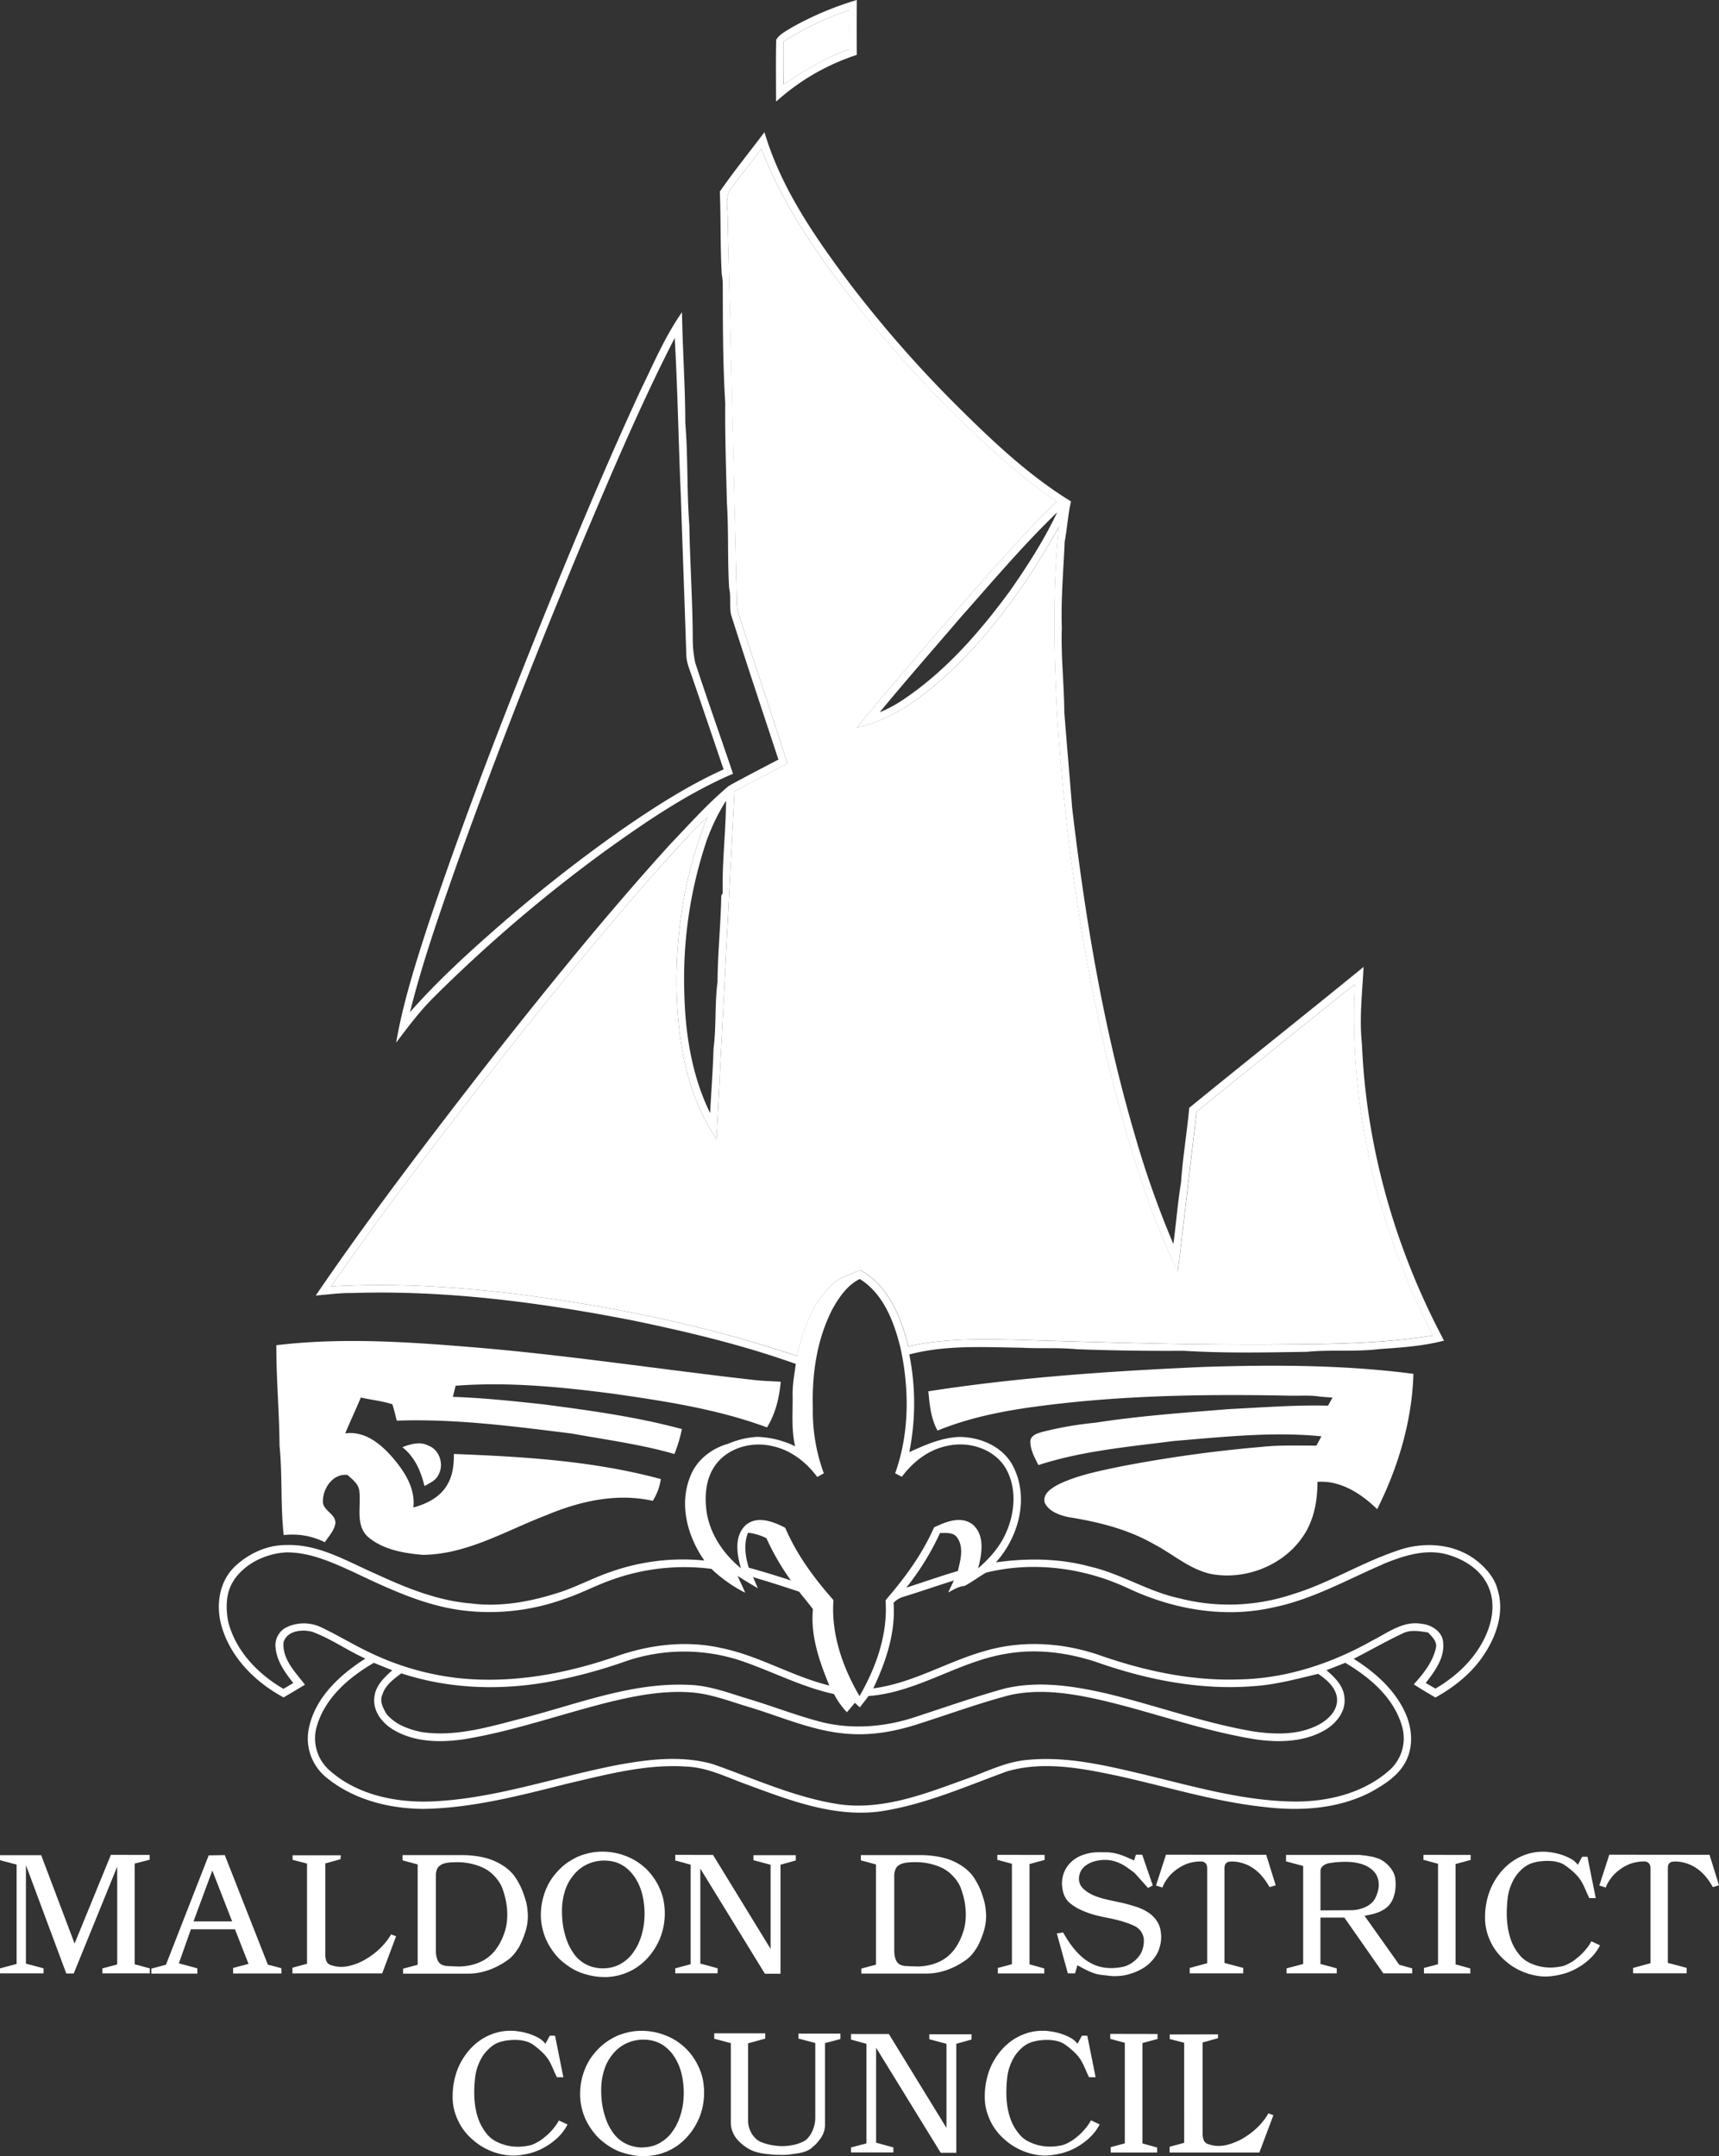 <svg xmlns="http://www.w3.org/2000/svg" viewBox="0 0 689.31 864.43"><rect x="0" y="0" width="689.31" height="864.43" fill="#333333" stroke="none"/><defs><style>.cls-1{fill:#fff;}</style></defs><g id="Layer_2" data-name="Layer 2"><g id="Layer_1-2" data-name="Layer 1"><path class="cls-1" d="M60,743.69v1.91L54,747.16v40.38l6.05,1.63v2h-19v-2L47,787.61V748.38L29.57,791.21h-3L10.4,747.77v39.5l7.07,1.9v2H0v-2l6.66-1.77V747.57L0,745.8v-2H16.52l13.39,35.42,14.55-35.56Z"/><path class="cls-1" d="M90.14,743.76l17.27,43.92,5.44,1.42v2.11H93.47V789l6.19-1.63-5.44-13.87H76.55l-4.83,13.66,7.41,2v2.11H60.71v-2l5.84-1.56,17.13-43.85Zm-5,6.19-7.55,20.39h15.5Z"/><path class="cls-1" d="M136.64,743.83l-.07,1.56-6.12,1.7v36.44a7.8,7.8,0,0,0,.27,2.28,3.27,3.27,0,0,0,.75,1.32,2.67,2.67,0,0,0,1.09.68c.41.14.86.27,1.36.41a11.74,11.74,0,0,0,2.89.34,14.27,14.27,0,0,0,3.09-.34,23.48,23.48,0,0,0,3.2-1,23.05,23.05,0,0,0,3.19-1.5,31.7,31.7,0,0,0,3.06-2,28,28,0,0,0,2.86-2.38,28.33,28.33,0,0,0,2.55-2.79,23.43,23.43,0,0,0,2.07-3l2,.74-5.57,14.89h-36V788.9l5.85-1.56V747.16l-5.78-1.5v-1.83Z"/><path class="cls-1" d="M185.45,743.76a40.52,40.52,0,0,1,5.61.41,31.26,31.26,0,0,1,5.54,1.29,25.7,25.7,0,0,1,4.28,2,19.42,19.42,0,0,1,3.74,2.82,14.25,14.25,0,0,1,2.14,2.58,29.21,29.21,0,0,1,1.8,3.13,24.79,24.79,0,0,1,1.29,3.06c.37,1,.68,2.06,1,3.06a16.81,16.81,0,0,1,.58,2.89c.12,1,.19,2,.24,3a22.3,22.3,0,0,1-.2,3,20.67,20.67,0,0,1-.62,2.89c-.31,1.09-.69,2.17-1.12,3.26a32.81,32.81,0,0,1-1.46,3.2,26.47,26.47,0,0,1-1.94,2.85,12.35,12.35,0,0,1-2.41,2.38,30.49,30.49,0,0,1-2.72,1.8,29,29,0,0,1-2.92,1.53,26.8,26.8,0,0,1-5.2,1.77,23.85,23.85,0,0,1-5.34.61h-26.1v-2l5.84-1.56V747.5l-6.05-1.63v-2.11Zm-10.67,8.43V781.9a12,12,0,0,0,.2,2.38,7.41,7.41,0,0,0,.54,1.7,3.59,3.59,0,0,0,1.6,1.7,5.68,5.68,0,0,0,2.14.54l2.69.14q1.32.06,2.61.06a25.66,25.66,0,0,0,3.57-.4,20.85,20.85,0,0,0,4.05-1.23,15.21,15.21,0,0,0,3.7-2.17,16.94,16.94,0,0,0,2.82-2.86,23.24,23.24,0,0,0,2.15-3.46,27.22,27.22,0,0,0,1.53-3.74,20.19,20.19,0,0,0,.85-3.84,28.09,28.09,0,0,0,.17-4,29.24,29.24,0,0,0-.51-4.52,32.54,32.54,0,0,0-1.19-4.39,12.64,12.64,0,0,0-1.19-2.68,16.41,16.41,0,0,0-1.81-2.48,17.69,17.69,0,0,0-2.17-2.08,13.7,13.7,0,0,0-2.38-1.53,22.89,22.89,0,0,0-3.43-1.36,25.78,25.78,0,0,0-3.64-.81,26.87,26.87,0,0,0-3.77-.27,32.69,32.69,0,0,0-3.71.2,10.42,10.42,0,0,0-1.77.41,4.58,4.58,0,0,0-1.42.75,3.27,3.27,0,0,0-1.23,1.59A7.4,7.4,0,0,0,174.78,752.19Z"/><path class="cls-1" d="M242.28,792.64a24.59,24.59,0,0,1-5-.51,33,33,0,0,1-4.69-1.33,24.44,24.44,0,0,1-4.35-2.31,30.05,30.05,0,0,1-3.81-3,27.29,27.29,0,0,1-5.51-8,27.26,27.26,0,0,1-1.49-4.69,23.28,23.28,0,0,1-.55-5,26.91,26.91,0,0,1,1.84-9.79,23.4,23.4,0,0,1,2.21-4.35,24.72,24.72,0,0,1,3-3.74,21.07,21.07,0,0,1,3.6-3.13,28.39,28.39,0,0,1,4.15-2.38,26.77,26.77,0,0,1,4.72-1.49,23.44,23.44,0,0,1,5.13-.55,26,26,0,0,1,5.17.51,25.09,25.09,0,0,1,4.76,1.46,22.74,22.74,0,0,1,4.28,2.25,23.56,23.56,0,0,1,3.67,3,24.73,24.73,0,0,1,3,3.67,25,25,0,0,1,2.27,4.21,21.7,21.7,0,0,1,1.43,4.63A27,27,0,0,1,264.71,777a27.87,27.87,0,0,1-2.24,4.35,27.09,27.09,0,0,1-2.92,3.81,23.76,23.76,0,0,1-3.57,3.16,22.71,22.71,0,0,1-4.12,2.35,23.8,23.8,0,0,1-9.58,2Zm-.82-3.47a16.6,16.6,0,0,0,3.95-.44,13.08,13.08,0,0,0,3.4-1.33,16.47,16.47,0,0,0,2.92-2.1,14.51,14.51,0,0,0,2.38-2.79,18.94,18.94,0,0,0,1.9-3.3,24.85,24.85,0,0,0,1.36-3.74,30.08,30.08,0,0,0,.82-4,33.69,33.69,0,0,0,.27-4.28A31.39,31.39,0,0,0,257.4,759a22.2,22.2,0,0,0-1.32-3.64,20.14,20.14,0,0,0-1.84-3.16,17.41,17.41,0,0,0-2.31-2.62,14.07,14.07,0,0,0-2.78-2,13.08,13.08,0,0,0-3.23-1.23,16.29,16.29,0,0,0-3.71-.4,16.12,16.12,0,0,0-6.93,1.59,15.23,15.23,0,0,0-5.3,4.25,18.37,18.37,0,0,0-3.44,6.36,26.55,26.55,0,0,0-1.19,8.12,39.63,39.63,0,0,0,.24,4.35,30.34,30.34,0,0,0,.75,4.18,33.8,33.8,0,0,0,1.22,3.84,18.42,18.42,0,0,0,1.74,3.4,15.07,15.07,0,0,0,2.2,2.93,14.14,14.14,0,0,0,2.79,2.21,13.75,13.75,0,0,0,3.33,1.42A15.74,15.74,0,0,0,241.46,789.17Z"/><path class="cls-1" d="M285.92,743.69,309,781.35V747.64l-6.87-1.84v-2H319.1v2.11l-6.12,1.7v43.71h-6.26l-25.9-42.15v38.07l6.94,1.9v2h-17v-2l6.19-1.63v-39.9l-6.19-1.7v-2.25Z"/><path class="cls-1" d="M369.27,743.76a40.26,40.26,0,0,1,5.6.41,30.86,30.86,0,0,1,5.54,1.29,25.43,25.43,0,0,1,4.29,2,19.73,19.73,0,0,1,3.74,2.82,14.25,14.25,0,0,1,2.14,2.58,33.06,33.06,0,0,1,1.8,3.13,24.79,24.79,0,0,1,1.29,3.06c.36,1,.68,2.06.95,3.06a17.82,17.82,0,0,1,.58,2.89c.11,1,.19,2,.24,3a21.6,21.6,0,0,1-.82,5.85c-.32,1.09-.69,2.17-1.12,3.26s-.92,2.15-1.46,3.2a28,28,0,0,1-1.94,2.85,12.63,12.63,0,0,1-2.41,2.38,30.49,30.49,0,0,1-2.72,1.8,29,29,0,0,1-2.92,1.53,27,27,0,0,1-5.2,1.77,23.91,23.91,0,0,1-5.34.61H345.4v-2l5.85-1.56V747.5l-6.05-1.63v-2.11Zm-10.68,8.43V781.9a11.89,11.89,0,0,0,.21,2.38,6.54,6.54,0,0,0,.54,1.7,3.59,3.59,0,0,0,1.6,1.7,5.63,5.63,0,0,0,2.14.54l2.68.14c.89,0,1.76.06,2.62.06A26,26,0,0,0,372,788a21.06,21.06,0,0,0,4.05-1.23,15.4,15.4,0,0,0,3.7-2.17,17.32,17.32,0,0,0,2.82-2.86,22.38,22.38,0,0,0,2.14-3.46,27.22,27.22,0,0,0,1.53-3.74,19.45,19.45,0,0,0,.85-3.84,25.4,25.4,0,0,0,.17-4,27,27,0,0,0-.51-4.52,29.83,29.83,0,0,0-1.19-4.39,12.15,12.15,0,0,0-1.19-2.68,15.69,15.69,0,0,0-1.8-2.48,17.69,17.69,0,0,0-2.17-2.08,14.49,14.49,0,0,0-2.38-1.53,23,23,0,0,0-3.44-1.36,25.65,25.65,0,0,0-3.63-.81,26.91,26.91,0,0,0-3.78-.27,32.51,32.51,0,0,0-3.7.2,10.2,10.2,0,0,0-1.77.41,4.75,4.75,0,0,0-1.43.75,3.25,3.25,0,0,0-1.22,1.59A7.39,7.39,0,0,0,358.59,752.19Z"/><path class="cls-1" d="M418.89,743.69v2l-6.05,1.64v40.24l5.91,1.63v2H400.13V789l5.64-1.5V747.23l-5.85-1.57v-2Z"/><path class="cls-1" d="M462.26,755.93l-1.9,1-5.37-6c-.91-.68-1.77-1.31-2.59-1.9a25.68,25.68,0,0,0-2.44-1.57,17.73,17.73,0,0,0-3-1.22,13,13,0,0,0-3.37-.55,14.89,14.89,0,0,0-3.12.21,14.65,14.65,0,0,0-2.93.81,10.5,10.5,0,0,0-2.51,1.5,6.29,6.29,0,0,0-1.7,2.11,7.16,7.16,0,0,0-.68,2.78,5.73,5.73,0,0,0,.41,2.21,5,5,0,0,0,1.12,1.7,11.94,11.94,0,0,0,1.46,1.26,16.16,16.16,0,0,0,3.47,1.87,30.66,30.66,0,0,0,3.74,1.19c1.45.36,2.92.69,4.42,1s3,.62,4.41,1,2.59.74,3.81,1.12a20.49,20.49,0,0,1,3.4,1.4,16.15,16.15,0,0,1,2.86,1.9,11.62,11.62,0,0,1,2.24,2.58,9.26,9.26,0,0,1,1.26,3,15,15,0,0,1,.37,3.3,13.26,13.26,0,0,1-.37,3.16,19.8,19.8,0,0,1-.85,2.68,16.16,16.16,0,0,1-2.08,3.2,15.85,15.85,0,0,1-2.61,2.51,18.35,18.35,0,0,1-3.4,2,22,22,0,0,1-3.47,1.29,16.58,16.58,0,0,1-3.06.65,26.69,26.69,0,0,1-2.92.17c-.95,0-1.93-.13-2.93-.24s-2-.24-3.05-.37a14.79,14.79,0,0,1-2.52-.68c-.86-.32-1.72-.68-2.58-1.09-.64-.32-1.27-.66-1.91-1l-1.83-1-.95,3.26H428.2l-4.42-16,2.52-.41c.63,1.14,1.31,2.23,2,3.3s1.47,2.1,2.24,3.09a30.47,30.47,0,0,0,2.62,2.82,20.64,20.64,0,0,0,3.09,2.42,17.16,17.16,0,0,0,3.44,1.7,16.08,16.08,0,0,0,3.43.81,20.54,20.54,0,0,0,3.3.14,23.75,23.75,0,0,0,3.09-.34,10.19,10.19,0,0,0,3.13-1,13,13,0,0,0,2.51-1.7,11.11,11.11,0,0,0,1.94-2.21,8.72,8.72,0,0,0,1.12-2.41,11.64,11.64,0,0,0,.48-3.13,6.82,6.82,0,0,0-.45-2.55,6.35,6.35,0,0,0-1.25-2,7.15,7.15,0,0,0-1.84-1.42,30.51,30.51,0,0,0-3.7-1.5c-1.25-.41-2.51-.77-3.78-1.09s-2.61-.6-3.91-.85-2.57-.53-3.84-.85a31.67,31.67,0,0,1-4-1.22,33.62,33.62,0,0,1-3.71-1.63,20.66,20.66,0,0,1-3-2,7.58,7.58,0,0,1-1.94-2.24,9.87,9.87,0,0,1-1.12-3,16.37,16.37,0,0,1-.31-3.06,12.49,12.49,0,0,1,.75-3.88,11.43,11.43,0,0,1,1.84-3.26,12.55,12.55,0,0,1,3.06-2.69,14.11,14.11,0,0,1,3.6-1.59,17.33,17.33,0,0,1,4.49-.79c1.54-.06,3.08,0,4.62,0A22.37,22.37,0,0,1,447,743a21.47,21.47,0,0,1,2.62.75c.84.29,1.68.62,2.52,1l2.61,1.16.75-2.31h2.52Z"/><path class="cls-1" d="M507.74,743.63l3.81,12.23-2.45.75c-.5-.86-1.05-1.73-1.67-2.62a21.9,21.9,0,0,0-2-2.48,18.41,18.41,0,0,0-2.38-2.11,17.49,17.49,0,0,0-2.72-1.63,16.91,16.91,0,0,0-2.86-1,15.93,15.93,0,0,0-3.19-.45,8.57,8.57,0,0,0-1.43.11,2.23,2.23,0,0,0-1,.4,2,2,0,0,0-.61.82A3.55,3.55,0,0,0,491,749v38l7.54,2v2.17H477.08V789l7-1.91v-38a3.8,3.8,0,0,0-.2-1.29,2.22,2.22,0,0,0-.54-.85,2.74,2.74,0,0,0-.79-.48,2.58,2.58,0,0,0-.91-.17,17.64,17.64,0,0,0-2.93.24,16.45,16.45,0,0,0-2.78.72,18.3,18.3,0,0,0-3.61,1.9,19.16,19.16,0,0,0-3.06,2.58,20,20,0,0,0-1.83,2.42,11.73,11.73,0,0,0-1.29,2.61l-2.59-.81,4-12.37Z"/><path class="cls-1" d="M544.58,743.69H545a7.89,7.89,0,0,1,.88.07l1.19.14c.45,0,.93.11,1.43.2l1.53.27a9.84,9.84,0,0,1,1.49.38l1.4.47a4.58,4.58,0,0,1,1.15.58,10.84,10.84,0,0,1,1.84,1.33,13.06,13.06,0,0,1,1.59,1.66,10.37,10.37,0,0,1,1.23,1.91,7.77,7.77,0,0,1,.71,2.1,18.53,18.53,0,0,1,.21,2.82,15.47,15.47,0,0,1-.28,2.89,14.58,14.58,0,0,1-.81,2.76,9.42,9.42,0,0,1-1.43,2.41,9.62,9.62,0,0,1-2,1.77,13.4,13.4,0,0,1-2.48,1.25,18.15,18.15,0,0,1-2.72.82l-2.75.58,13.93,19.64,5.17,1.43v2H554.71l-15.63-22.36h-9.59V787.4l6.53,1.77v2H515.9v-2l6.66-1.77V748.11l-6.87-1.83v-2.59Zm-2.71,22.16a13.14,13.14,0,0,0,2.71-.3,15.3,15.3,0,0,0,2.76-.88,10.1,10.1,0,0,0,2.38-1.47,6.63,6.63,0,0,0,1.66-2c.23-.45.44-.94.65-1.46a15.75,15.75,0,0,0,.51-1.56,12,12,0,0,0,.3-1.63,8.79,8.79,0,0,0,0-1.7,8.62,8.62,0,0,0-.31-1.67,7.32,7.32,0,0,0-.68-1.59,6.9,6.9,0,0,0-1.15-1.5,9.86,9.86,0,0,0-1.67-1.33,12.71,12.71,0,0,0-3.64-1.59,21,21,0,0,0-4-.65,34.71,34.71,0,0,0-4.08,0,31.13,31.13,0,0,0-4,.44,4.77,4.77,0,0,0-1.53.37,5.18,5.18,0,0,0-1.23.72,2.94,2.94,0,0,0-.78.95,2.56,2.56,0,0,0-.27,1.15v15.77Z"/><path class="cls-1" d="M589.72,743.69v2l-6.05,1.64v40.24l5.92,1.63v2H571V789l5.64-1.5V747.23l-5.84-1.57v-2Z"/><path class="cls-1" d="M619.77,792.43a21.15,21.15,0,0,1-3.33-.27,26,26,0,0,1-3.4-.78,24.67,24.67,0,0,1-3.36-1.29,28.25,28.25,0,0,1-3.17-1.73,28.59,28.59,0,0,1-4.48-3.71,23,23,0,0,1-3.54-4.66,23.9,23.9,0,0,1-2.24-5.4,21,21,0,0,1-.75-6.08,28.58,28.58,0,0,1,.58-5.82,29.75,29.75,0,0,1,1.6-5.33,27.16,27.16,0,0,1,3.4-5.88,24.58,24.58,0,0,1,4.62-4.66,22.3,22.3,0,0,1,6.08-3.26,20.93,20.93,0,0,1,7-1.16c.63,0,1.31,0,2,.1s1.45.17,2.18.31,1.46.31,2.2.51a19.34,19.34,0,0,1,2.15.71c.58.23,1.16.48,1.73.75a13.47,13.47,0,0,1,1.53.85,9.19,9.19,0,0,1,1.22,1,5.39,5.39,0,0,1,.89,1.06l1.76-3.27h2.11L639.89,761h-2.58c-.23-.45-.47-.95-.71-1.5s-.5-1.11-.75-1.7-.52-1.19-.82-1.8-.62-1.23-1-1.87a17.41,17.41,0,0,0-2.72-3.26,33.43,33.43,0,0,0-4-3.2A10.45,10.45,0,0,0,626,747a11.71,11.71,0,0,0-1.64-.51,14.85,14.85,0,0,0-1.83-.31c-.64-.06-1.27-.1-1.9-.1s-1.27,0-1.91.07-1.23.11-1.8.2-1.1.21-1.6.34-.95.28-1.36.41a11.27,11.27,0,0,0-3.43,2.08,17.37,17.37,0,0,0-2.82,3.16,19.13,19.13,0,0,0-2,4,19.37,19.37,0,0,0-1.09,4.28c-.22,1.77-.36,3.6-.41,5.51a39.18,39.18,0,0,0,.28,5.64,27.53,27.53,0,0,0,.61,3.36,24.3,24.3,0,0,0,1,3.23,19.79,19.79,0,0,0,1.49,3,21.55,21.55,0,0,0,2,2.75,11.22,11.22,0,0,0,3.29,2.58,18.32,18.32,0,0,0,4.08,1.57,19.5,19.5,0,0,0,4.39.58,20.54,20.54,0,0,0,4.28-.38,9,9,0,0,0,2.07-.54,17.16,17.16,0,0,0,2-1,15.63,15.63,0,0,0,1.9-1.26c.62-.48,1.22-1,1.81-1.46a26.39,26.39,0,0,0,2.72-2.89,17.51,17.51,0,0,0,2-3l3.46,1.63a19,19,0,0,1-3.8,5.14,26.12,26.12,0,0,1-5,3.77,24.67,24.67,0,0,1-3.13,1.56,22.28,22.28,0,0,1-3.26,1.09c-1.09.27-2.18.49-3.27.65A22.24,22.24,0,0,1,619.77,792.43Z"/><path class="cls-1" d="M685.51,743.63l3.8,12.23-2.44.75c-.5-.86-1.06-1.73-1.67-2.62a21.9,21.9,0,0,0-2-2.48,18.41,18.41,0,0,0-2.38-2.11,18,18,0,0,0-2.72-1.63,16.91,16.91,0,0,0-2.86-1,16,16,0,0,0-3.19-.45,8.49,8.49,0,0,0-1.43.11,2.23,2.23,0,0,0-1,.4,1.87,1.87,0,0,0-.61.82,3.53,3.53,0,0,0-.21,1.33v38l7.55,2v2.17H654.85V789l7-1.91v-38a3.8,3.8,0,0,0-.2-1.29,2.13,2.13,0,0,0-.55-.85,2.83,2.83,0,0,0-.78-.48,2.63,2.63,0,0,0-.92-.17,17.52,17.52,0,0,0-2.92.24,16.81,16.81,0,0,0-2.79.72,18.22,18.22,0,0,0-3.6,1.9,19.16,19.16,0,0,0-3.06,2.58,21.15,21.15,0,0,0-1.84,2.42,12.66,12.66,0,0,0-1.29,2.61l-2.58-.81,4-12.37Z"/><path class="cls-1" d="M205.77,864.22a21.34,21.34,0,0,1-3.33-.27,26.41,26.41,0,0,1-3.4-.78,24.67,24.67,0,0,1-3.36-1.29,26.64,26.64,0,0,1-3.16-1.74,28.6,28.6,0,0,1-4.49-3.7,22.87,22.87,0,0,1-3.53-4.66,24.32,24.32,0,0,1-2.25-5.4,20.68,20.68,0,0,1-.74-6.09,29.28,29.28,0,0,1,.57-5.81,31,31,0,0,1,1.6-5.34,27.58,27.58,0,0,1,3.4-5.88,24.23,24.23,0,0,1,4.62-4.65,22.38,22.38,0,0,1,6.09-3.27,20.87,20.87,0,0,1,7-1.15c.64,0,1.32,0,2,.1s1.45.17,2.18.31,1.46.3,2.21.51a19.16,19.16,0,0,1,2.14.71c.59.23,1.17.48,1.73.75a12.08,12.08,0,0,1,1.53.85,8.53,8.53,0,0,1,1.23,1,5.58,5.58,0,0,1,.88,1l1.77-3.26h2.11l3.33,16.65h-2.59c-.22-.45-.46-.95-.71-1.49s-.5-1.11-.75-1.7-.52-1.19-.81-1.8-.63-1.24-1-1.87a17.1,17.1,0,0,0-2.72-3.26,32.32,32.32,0,0,0-3.94-3.2,10.57,10.57,0,0,0-1.43-.71,9.43,9.43,0,0,0-1.63-.51,15,15,0,0,0-1.84-.31,17.28,17.28,0,0,0-1.9-.1c-.64,0-1.27,0-1.9.07s-1.24.11-1.8.2-1.1.21-1.6.34-.95.27-1.36.41A10.82,10.82,0,0,0,196.5,821a17.38,17.38,0,0,0-2.83,3.16,20.41,20.41,0,0,0-2,4,19.42,19.42,0,0,0-1.08,4.29,50.75,50.75,0,0,0-.41,5.5,37.86,37.86,0,0,0,.27,5.65,29.59,29.59,0,0,0,.61,3.36,24.77,24.77,0,0,0,1,3.23,19.74,19.74,0,0,0,1.5,3,20.9,20.9,0,0,0,2,2.76,11.26,11.26,0,0,0,3.3,2.58,18.85,18.85,0,0,0,8.46,2.14,19.83,19.83,0,0,0,4.28-.37,8.79,8.79,0,0,0,2.08-.55,15.72,15.72,0,0,0,2-1,15.16,15.16,0,0,0,1.9-1.25q.92-.72,1.8-1.47a24.65,24.65,0,0,0,2.72-2.89,16.88,16.88,0,0,0,2-3l3.47,1.63a19,19,0,0,1-3.81,5.13,26.18,26.18,0,0,1-5,3.78,24.67,24.67,0,0,1-3.13,1.56,22.68,22.68,0,0,1-3.26,1.09c-1.09.27-2.18.48-3.26.64A22.49,22.49,0,0,1,205.77,864.22Z"/><path class="cls-1" d="M258,864.43a24.59,24.59,0,0,1-5-.51,34.8,34.8,0,0,1-4.69-1.33,24.44,24.44,0,0,1-4.35-2.31,31,31,0,0,1-3.81-3,27,27,0,0,1-3.09-3.71,26.46,26.46,0,0,1-2.41-4.25,26.18,26.18,0,0,1-1.5-4.69,23.21,23.21,0,0,1-.54-5,27.37,27.37,0,0,1,.47-5.06,26.64,26.64,0,0,1,1.36-4.73,23.4,23.4,0,0,1,2.21-4.35,25.9,25.9,0,0,1,3-3.74,21.8,21.8,0,0,1,3.6-3.12,28.93,28.93,0,0,1,4.15-2.38,27.06,27.06,0,0,1,4.72-1.5,24.16,24.16,0,0,1,5.14-.54,25.88,25.88,0,0,1,5.16.51,24.87,24.87,0,0,1,4.76,1.46,22.66,22.66,0,0,1,4.28,2.24,23.65,23.65,0,0,1,6.7,6.67,25.4,25.4,0,0,1,2.28,4.21,22.38,22.38,0,0,1,1.43,4.62,27.25,27.25,0,0,1,.47,5.1,26.63,26.63,0,0,1-1.83,9.79,28.8,28.8,0,0,1-2.25,4.35,26.35,26.35,0,0,1-2.92,3.81,23.76,23.76,0,0,1-3.57,3.16,22,22,0,0,1-4.11,2.34,23.21,23.21,0,0,1-4.59,1.47A24.16,24.16,0,0,1,258,864.43Zm-.81-3.47a17,17,0,0,0,3.94-.44,13.3,13.3,0,0,0,3.4-1.33,16.53,16.53,0,0,0,2.92-2.11,13.83,13.83,0,0,0,2.38-2.78,18.32,18.32,0,0,0,1.9-3.3,25.26,25.26,0,0,0,1.36-3.74,27.26,27.26,0,0,0,.82-4,33.84,33.84,0,0,0,.27-4.29,32.48,32.48,0,0,0-.27-4.18,30.32,30.32,0,0,0-.78-4,21,21,0,0,0-1.33-3.64A19.67,19.67,0,0,0,270,824a16.93,16.93,0,0,0-2.31-2.62,14.93,14.93,0,0,0-2.79-2,12.91,12.91,0,0,0-3.23-1.22A16.19,16.19,0,0,0,251,819.32a15.41,15.41,0,0,0-5.3,4.25,18.35,18.35,0,0,0-3.43,6.36,26.2,26.2,0,0,0-1.19,8.12,39.62,39.62,0,0,0,.23,4.35,30.61,30.61,0,0,0,.75,4.18,31.92,31.92,0,0,0,1.23,3.84,17.8,17.8,0,0,0,1.73,3.4,14.65,14.65,0,0,0,2.21,2.92,13.63,13.63,0,0,0,6.12,3.64A16.23,16.23,0,0,0,257.17,861Z"/><path class="cls-1" d="M306.86,815.21v2.11l-6.87,1.9v31.27a8.64,8.64,0,0,0,.38,2.48,10.94,10.94,0,0,0,1.05,2.41,9.26,9.26,0,0,0,1.6,2,6.7,6.7,0,0,0,2,1.36,21.29,21.29,0,0,0,4.12,1.23,27.06,27.06,0,0,0,4.31.47,22.42,22.42,0,0,0,4.32-.41,17.1,17.1,0,0,0,4.05-1.29,5.91,5.91,0,0,0,2.24-1.66,11.1,11.1,0,0,0,1.56-2.42,13.42,13.42,0,0,0,1-2.85,13.24,13.24,0,0,0,.3-2.72v-30l-6.73-1.77v-2H337v2.18l-6.18,1.63v32.7a8.93,8.93,0,0,1-.62,3.36,10.05,10.05,0,0,1-1.63,2.76A13.79,13.79,0,0,1,327,859.8c-.61.55-1.24,1.09-1.87,1.63a7.88,7.88,0,0,1-1.63.92,11.92,11.92,0,0,1-1.8.61,17.21,17.21,0,0,1-1.87.38l-1.91.27c-.9.14-1.83.24-2.78.31a27.32,27.32,0,0,1-2.86,0c-.86,0-1.71,0-2.55-.1s-1.66-.15-2.48-.24a25.34,25.34,0,0,1-3.64-.68,14.17,14.17,0,0,1-3.36-1.36,15.16,15.16,0,0,1-1.8-1.19c-.57-.43-1.1-.87-1.6-1.33a13,13,0,0,1-1.36-1.42,11.91,11.91,0,0,1-1.09-1.57,11.62,11.62,0,0,1-1-2.41,10.09,10.09,0,0,1-.34-2.68V819.15l-6.66-1.77v-2.17Z"/><path class="cls-1" d="M356.42,815.48l23.11,37.66V819.42l-6.87-1.83v-2h16.93v2.1l-6.12,1.7v43.71h-6.25L351.32,821v38.06l6.93,1.91v2h-17v-2l6.18-1.63V819.42l-6.18-1.7v-2.24Z"/><path class="cls-1" d="M419.16,864.22a21.15,21.15,0,0,1-3.33-.27,26,26,0,0,1-3.4-.78,24.67,24.67,0,0,1-3.36-1.29,26.64,26.64,0,0,1-3.16-1.74,28.15,28.15,0,0,1-4.49-3.7,23.28,23.28,0,0,1-3.54-4.66,24.77,24.77,0,0,1-2.24-5.4,21,21,0,0,1-.75-6.09,29.28,29.28,0,0,1,.58-5.81,31,31,0,0,1,1.6-5.34,27.16,27.16,0,0,1,3.4-5.88,24.23,24.23,0,0,1,4.62-4.65,22.47,22.47,0,0,1,6.08-3.27,21,21,0,0,1,7-1.15c.64,0,1.32,0,2,.1s1.45.17,2.18.31,1.46.3,2.21.51a19.87,19.87,0,0,1,2.14.71c.59.23,1.16.48,1.73.75a12.08,12.08,0,0,1,1.53.85,8.43,8.43,0,0,1,1.22,1,5.29,5.29,0,0,1,.89,1l1.77-3.26H436l3.33,16.65H436.7c-.23-.45-.46-.95-.71-1.49s-.5-1.11-.75-1.7-.52-1.19-.82-1.8-.62-1.24-1-1.87a17.1,17.1,0,0,0-2.72-3.26,32.32,32.32,0,0,0-3.94-3.2,10.57,10.57,0,0,0-1.43-.71,9.43,9.43,0,0,0-1.63-.51,15,15,0,0,0-1.84-.31,17.28,17.28,0,0,0-1.9-.1c-.64,0-1.27,0-1.91.07s-1.23.11-1.8.2-1.1.21-1.59.34-1,.27-1.36.41a11,11,0,0,0-3.44,2.07,17.71,17.71,0,0,0-2.82,3.16,20.41,20.41,0,0,0-2,4,20,20,0,0,0-1.09,4.29,53.46,53.46,0,0,0-.4,5.5,37.86,37.86,0,0,0,.27,5.65,27.53,27.53,0,0,0,.61,3.36,24.77,24.77,0,0,0,1,3.23,19.74,19.74,0,0,0,1.5,3,20,20,0,0,0,2,2.76,11.22,11.22,0,0,0,3.29,2.58,18.67,18.67,0,0,0,4.08,1.56,18.42,18.42,0,0,0,4.39.58,19.89,19.89,0,0,0,4.28-.37,8.6,8.6,0,0,0,2.07-.55,14.58,14.58,0,0,0,2-1,15.26,15.26,0,0,0,1.91-1.25q.92-.72,1.8-1.47a25.52,25.52,0,0,0,2.72-2.89,17.45,17.45,0,0,0,2-3l3.47,1.63a19,19,0,0,1-3.81,5.13,26.18,26.18,0,0,1-5,3.78,24.67,24.67,0,0,1-3.13,1.56,23.1,23.1,0,0,1-3.26,1.09c-1.09.27-2.18.48-3.26.64A22.49,22.49,0,0,1,419.16,864.22Z"/><path class="cls-1" d="M464.16,815.48v2l-6.05,1.63v40.25L464,861v2H445.4v-2.18l5.64-1.49V819l-5.84-1.56v-2Z"/><path class="cls-1" d="M488.43,815.62l-.06,1.56-6.12,1.7v36.44a7.68,7.68,0,0,0,.27,2.27,3.2,3.2,0,0,0,.75,1.33,2.75,2.75,0,0,0,1.08.68l1.36.41a12.24,12.24,0,0,0,2.89.34,15.09,15.09,0,0,0,3.1-.34,23.44,23.44,0,0,0,3.19-1,22,22,0,0,0,3.2-1.49,33.73,33.73,0,0,0,3.06-2,30.45,30.45,0,0,0,2.85-2.38,26.05,26.05,0,0,0,2.55-2.79,22.86,22.86,0,0,0,2.07-3.06l2,.75L505,863h-36v-2.31l5.85-1.57V819l-5.78-1.5v-1.83Z"/><path class="cls-1" d="M317.37,11.09A127.24,127.24,0,0,1,343.58,0q-.07,11,0,22A89.62,89.62,0,0,0,311.2,40.76c0-8.27-.14-16.55.06-24.81C312.6,13.63,315.21,12.5,317.37,11.09Zm-3.18,5.61c0,5.7,0,11.41,0,17.12,8.32-5.43,16.77-10.84,26.26-14,.12-5.22.12-10.43,0-15.64A113.57,113.57,0,0,0,314.19,16.7Z"/><path class="cls-1" d="M306.54,53c6.73,22.68,20.49,42.41,34.55,61.13a480.68,480.68,0,0,0,42.07,48c14.3,14.21,29,28.29,46.3,38.89-1.22,5.3-1.51,10.75-2.52,16.07-.49,11.5-1.54,23-1.16,34.48-.39,11.34.93,22.61,1,33.94,1,12.85,2.14,25.7,3.16,38.54,5.21,44,12.49,88,25,130.6a381.33,381.33,0,0,0,15.57,44.1c1.13-8.22,1.72-16.51,3.08-24.7.69-10,2.37-19.92,3.29-29.9,23.22-18.93,46.69-37.54,69.9-56.48-.49,10.26-1.77,20.55-.65,30.82,1.68,41.5,13.41,82.39,32.92,119-8.45,2.21-17.22,2.79-25.89,3.38-9.65,1.21-19.41.15-29.05,1.11-16.44.26-32.94.61-49.36-.41-14.33.09-28.66-.08-43-.64-7.3-.7-14.65-.19-22-.59-15.05-.21-30.43-1.18-45.13,2.7a99.46,99.46,0,0,1,0,39.16c6.34-2.89,12.84-5.78,19.91-6.09,8.65,0,17.79,3.88,21.81,11.93,6.37,12.61,2.15,28.24-7,38.35,12.58-1.75,25.55-1.66,37.87,1.73,12.36,2.84,23.2,10,35.64,12.66a80.2,80.2,0,0,0,45.37-1.57c14.44-4.36,27.35-12.5,41.59-17.34,10-3.74,22-3.35,31,2.85,4.42,3.16,8.45,7.44,9.79,12.86,2.61,8.56-.37,17.75-5,25-4.83,7.77-12.13,13.62-20,18-2.92-1.73-5.87-3.41-8.68-5.3,3.9-4.28,7.75-9.07,8.93-14.88.36-2.46-1.69-4.26-3.17-5.89-3.47-.53-7.19-1.28-10.45.49-6.6,3.1-12.92,6.75-19.41,10.06,8.53,5.36,16.49,12.36,20.7,21.7,2.74,6.08,3.36,13.46.16,19.5-2.93,5.66-8.51,9.2-13.92,12.18-13.13,6.87-28.52,7.78-43,6-20.2-2.15-39.64-8.38-59.44-12.64-14.26-3-29.4-5.81-43.69-1.55-16.63,6.09-33.09,13.37-50.72,16-18.5,2.43-36.28-4.45-53.3-10.74-7.81-2.76-15.39-6.74-23.81-7.2-16.14-1.24-31.93,3-47.51,6.61-19.18,4.79-38.52,10-58.42,10.31-13.88-.07-28.21-3.68-39.08-12.65a20.15,20.15,0,0,1-6.83-20.18c2.72-12.12,12.46-21,22.55-27.43-7.31-3.28-13.9-8.07-21.45-10.79-4-1-10-.41-11.36,4.26-.58,6.8,4.78,12,8.58,17-2.84,1.71-5.68,3.42-8.56,5.09-11.18-6-21-15.68-24.72-28.08-2.51-8.13-1.37-17.77,4.77-24,5.55-5.45,13.24-9.11,21.11-9C127.77,619,139.22,626,150.66,631c12.12,5.59,24.77,10.78,38.21,11.86,11.72,1.53,23.62-.67,34.8-4.22,7.4-2.32,14.22-6.11,21.57-8.56a86.47,86.47,0,0,1,37.2-4.42c-6.66-9.52-10.18-22.13-5.79-33.33,2.41-6.75,8.48-11.56,15.26-13.46a35.23,35.23,0,0,1,11.67-2.8,37.61,37.61,0,0,1,15.26,3.77c-1.55-6.65-.92-13.51-1-20.27-.12-4.29.71-8.51,1.27-12.74-21.26-7.6-43.27-12.84-65.34-17.42-37.15-7.27-75-12.23-112.87-11-4.79-.07-9.53.63-14.29,1C148,488.05,171,457.94,194.25,428c24-30.5,48.4-60.77,74.5-89.53,7.67-8,15-16.28,23.49-23.38,6.57-3.64,13.25-7.07,19.9-10.55-6.35-19.36-12.84-38.69-19-58.11-.73-3.48.05-7.1-.75-10.58-.71-11.41-.17-22.85-.91-34.25-.31-13.35-.79-26.7-.66-40-1-16-.95-32.05-1-48.07a23.18,23.18,0,0,0-.41-3.63c-.62-11-.32-22.08-.76-33.11C294.31,68.62,300.6,60.92,306.54,53Zm-1.25,6.63c-3.9,5.21-7.88,10.36-11.85,15.52-3.05,3.43-1.56,8.31-1.66,12.44q2,77.43,3.69,154.85a22,22,0,0,0,.9,4.45c6.45,19.75,13.09,39.44,19.37,59.24-7.07,3.74-14.19,7.4-21.23,11.18Q290.9,387,287.33,456.7c-12.51-18.42-15.9-41.33-16.06-63.15.06-22.52,3.89-45.13,12.42-66-7.9,7.41-15,15.63-22.22,23.67-24.87,28.28-48.44,57.67-71.55,87.39-19.58,25.33-38.93,50.85-57.17,77.16,24.69-1.39,49.47,0,74,3,38.24,4.83,76.23,12.59,112.79,24.9,2.42-10.31,6-21,13.91-28.43,3.1-3.19,7.54-4.28,11.5-6,11.23,6.1,16.35,18.79,19.22,30.58,14.31-3.25,29.07-3,43.65-2.63,33.33,1,66.66,2,100,1.88,22.29-.19,44.74,0,66.81-3.61-22.4-43.16-33.85-92.17-31.37-140.82-21.26,16.84-42.26,34-63.42,51-2.64,21.39-4.9,42.82-7.61,64.2-13.07-27.42-21.47-56.83-28.54-86.3a839.18,839.18,0,0,1-20-141c-1.19-23.78-1.52-47.67.91-71.39-12,21.76-26.58,42.37-44.87,59.33-10.38,9.44-22.17,18.25-36.18,21.22,14.38-17.37,29.14-34.44,43.95-51.45,11.76-13.35,23.48-26.79,36.28-39.17-3.9-2.6-7.71-5.32-11.37-8.24-23.93-19.26-45.17-41.69-64.74-65.32C331,106.69,314.88,84.74,305.29,59.61Zm79.26,188.66c-10.63,12.41-21.41,24.68-31.8,37.28a50.54,50.54,0,0,0,9.07-4.82c17.25-11.47,31.05-27.31,43.22-43.91,7-10,13.65-20.37,18.88-31.43C409.94,218.88,397.44,233.77,384.55,248.27ZM283.34,337.08a173.69,173.69,0,0,0-8.95,60.4c.34,16.67,2.95,33.69,10.37,48.78.43-8.59,1.12-17.17,1.36-25.77,1.16-8.92.44-18,1.61-26.89.07-11.56,1.3-23.06,1.5-34.6l.57-.82c-.29-12.41,1.27-24.74,1.34-37.13A81.37,81.37,0,0,0,283.34,337.08Zm50.6,187.51c-6.38,12.22-8.39,26.27-8,39.92a72.05,72.05,0,0,0,4.41,26.17l-2.62,1.48c-4.39-5.88-10.51-10.73-17.78-12.32-8.09-2-17.61.36-22.78,7.16-3.85,5-4.63,11.56-4,17.66.94,9.6,6.61,18.09,13.94,24.11-1.57-5.58-2.81-12.62,1.76-17.17,4.66-4.17,11.22-1.55,16,.92,4.58,10.77,11.64,20.29,19.34,29-1,13.56,3.69,26.93,10.45,38.5,6.69-11.58,11.42-24.91,10.44-38.45,7.67-8.85,14.71-18.4,19.43-29.18,4.71-2.27,10.82-4.8,15.54-1.16,5,4.4,3.63,11.85,2.17,17.55,4.69-4.06,8.9-8.84,11.33-14.62,3.45-7.91,4.16-17.56-.16-25.29-4.58-8-14.95-11.21-23.63-9.16-7.43,1.47-13.69,6.39-18.14,12.35l-2.69-1.37c5.76-16.06,5.74-33.79,2.13-50.33-2.56-10.39-6.81-21.66-16.31-27.58C339.84,515.19,336.55,520,333.94,524.59Zm-34,89.93c-1.77,4.51-1.09,9.45.31,14,5.67,1.57,11.3,3.29,16.89,5.12a99.26,99.26,0,0,1-9.81-16.94A21.82,21.82,0,0,0,300,614.52Zm77,.11a105.9,105.9,0,0,1-13.51,21.89c6.9-2.2,13.72-4.65,20.68-6.66,1-4.33,2.51-9.46-.31-13.42C382.23,614.19,379.28,614.68,376.93,614.63Zm-283.18,19c-3.27,4.8-3.28,11-2.27,16.47,2.94,11.73,11.92,21.05,22.17,27q2-1.18,3.95-2.34c-3.3-4.14-6.59-8.72-7.11-14.14a8.09,8.09,0,0,1,4.22-8.12,16.11,16.11,0,0,1,14.22,0c6.47,3.05,12.56,6.84,19,9.87a110,110,0,0,0,34.74,10.3c21.86,2.56,44-1.47,64.63-8.67,13.25-4.63,27.74-6.39,41.55-3.34,15.25,3,28.67,11.43,43.7,15.11-4-9.64-7.61-20-6.58-30.62-1.79-2.39-3.7-4.68-5.56-7-6.12-2.06-12.27-4-18.47-5.85q1,2.2,1.92,4.46c-2.74-1.6-5.45-3.22-8.1-4.95,1,2.24,2.08,4.49,3.07,6.77a56.52,56.52,0,0,1-13.56-9.58,85.61,85.61,0,0,0-39.67,4.29c-6.82,2.34-13.17,5.84-20,8a87.87,87.87,0,0,1-40.83,4.27c-15.38-2.09-29.5-8.88-43.37-15.44-8.42-3.81-17.2-7.83-26.63-7.73C106.67,622.85,98.37,626.71,93.75,633.58Zm460.69-6.43c-14.38,6.18-28.22,14.05-43.7,17.21-19.58,4.51-40.29.89-58.29-7.58-17.63-8.28-38.05-11-57-6.33-3,1.66-5.64,3.77-8.66,5.33-2.43.21-4.49,1.54-6.59,2.65.77-1.61,1.53-3.23,2.31-4.82-6.78,2.11-13.48,4.47-20.27,6.54a8.94,8.94,0,0,0-3.93,2.39c.86,12-3.08,23.65-8.13,34.31,15.56-2,29.15-10.48,44.05-14.77,15-4.58,31.21-3.71,46,1.25,18.15,6.4,37.32,10.62,56.65,9.94,18.75-.34,37-6.34,53.26-15.51,6.21-3.09,12.4-8.07,19.77-6.8,4,.33,8.47,3.07,8.79,7.47.62,6.25-3.36,11.57-7,16.26L575.6,677c7.54-4.4,14.27-10.42,18.57-18.09,3.7-6.49,5.78-14.6,3.06-21.83-2.73-7.47-10.12-12.07-17.51-14C571.12,620.93,562.35,623.91,554.44,627.15ZM251.36,665.88a200.91,200.91,0,0,1-29.1,8c-20.28,4-41.62,3.49-61.35-3-3,2.3-6.41,4.69-7.55,8.5-1.3,2.64.29,5.49,1.62,7.78,3.39,4.16,8.71,6.11,13.8,7.22,14,2.19,27.86-2.2,41.29-5.64,21.6-5.59,43.06-14.21,65.75-13.25,8.12.14,15.83,3.06,23.51,5.41,9.73,2.88,19.2,6.6,29,9.23,12.82,3.46,26.57,2.37,39.08-1.87,11.82-3.85,23.57-8,35.55-11.31,13.64-3.2,27.83-1,41.27,2.14,19.72,4.77,38.89,11.85,58.95,15.18,8.75,1.21,18.3,1.36,26.2-3.13,3.5-2,6.82-5.36,6.78-9.61-.08-4.67-4-8-7.56-10.44-8.49,2-17,4.35-25.73,4.92-21.45,1.75-43-2.54-63.14-9.62-11.49-3.81-23.86-5.46-35.87-3.41-19.33,3-35.89,15.56-55.59,17-1.13,1.53-2.29,3-3.48,4.54l-2-1.82q-1.57,1.9-3.19,3.79a32.74,32.74,0,0,1-5.17-7.3c-12.72-2.75-24.3-8.84-36.52-13.09A72.56,72.56,0,0,0,251.36,665.88Zm280.54,3.75c3.34,2.86,6.83,6.26,7.22,10.91.68,5.67-3.41,10.58-8.06,13.23-8.23,4.67-18.17,4.91-27.31,3.62-21.43-3.36-41.81-11.1-62.89-15.93-11.76-2.64-24.13-4.51-36.05-1.82-12.51,3.29-24.66,7.77-37,11.68-8.7,2.79-17.86,4.48-27,3.86-14-.79-26.88-6.67-40.1-10.67-8.18-2.42-16.26-5.71-24.88-6.07-11.09-.6-22.07,1.62-32.78,4.28-19.05,4.83-37.68,11.47-57.13,14.61-9.4,1.38-19.69,1.19-28.09-3.77-4.52-2.64-8.38-7.52-7.72-13,.4-4.62,3.89-8,7.19-10.89-2.47-1-4.94-2-7.39-3-9.83,5.7-19.32,13.79-22.74,25a17.11,17.11,0,0,0,4.65,17.83c11,10,26.52,13.27,41,12.75,25.63-1,50-9.89,75-14.66,12.49-2.29,25.65-3.85,38.06-.3,16.75,5.88,33.15,13.5,50.86,16.13,17.49,2.36,34.32-4.27,50.45-10.11,8.09-2.79,15.86-6.94,24.51-7.69,15.66-1.61,31.2,2.07,46.34,5.66,20,4.77,40,10.73,60.75,11,13.61.14,27.85-3.29,38.27-12.46A17.13,17.13,0,0,0,562.17,692c-3.28-11.38-12.88-19.51-22.73-25.33C536.93,667.65,534.42,668.66,531.9,669.63Z"/><path class="cls-1" d="M256.77,156.66c5.22-10.67,9.86-21.74,16.71-31.49.22,14.8,1.3,29.58,1.32,44.39,1.13,13.64.57,27.34,1.62,41,.26,15.33,1.34,30.62,1.37,46a47.93,47.93,0,0,0,1,9.18c4.89,14.87,10.15,29.63,15.14,44.48-18.5,7.93-35.18,19.41-51.46,31.09A591.63,591.63,0,0,0,174,399.77c-5.63,5.57-10.37,11.94-15.14,18.24,2.72-15.9,7.66-31.28,12.6-46.59,14.68-43.83,31.46-86.92,48.8-129.76C231.88,213.11,243.83,184.66,256.77,156.66Zm13.79-21.17c-13.41,26.12-24.87,53.16-36.31,80.18-18,43-35.1,86.4-50.85,130.28-6.94,19.75-13.93,39.53-19,59.85,11.33-12.87,24.06-24.42,37-35.68a594,594,0,0,1,48.29-37.76c12.9-8.9,26.17-17.41,40.47-23.89q-6.24-18.41-12.53-36.79c-1-3-2.38-6-2.43-9.18-.67-21.27-1.51-42.55-2.19-63.82C272.07,177.62,271.76,156.53,270.56,135.49Z"/><path class="cls-1" d="M110.81,539.33c25.84-3.1,51.94-1.39,77.77.73,38.25,3.1,76.2,9,114.33,13.27,3.37.36,6.76.44,10.15.63-.54,6.4-2.1,12.81-5.49,18.33-19.9-7.38-41.05-10.55-62-13.56-20.82-2.68-41.88-4.78-62.88-3.15-.35,1.48-.72,3-1.09,4.46,12.15.4,24.22,1.69,36.3,3,18.64,2.45,37.36,5,55.54,9.91a58,58,0,0,1-3,10c-13.46-3.89-27.38-5.69-41.12-8.2-23.29-2.89-46.69-6-70.21-5.17-.6-2.2-1.05-4.44-1.78-6.58-4.11-1.33-8.45-1.72-12.64-2.71-2,4.82-4.26,9.55-6.25,14.39,7.88-1.1,14.41,4.33,19.17,9.91s9,12.24,8.14,19.8c5.61-1.49,11.35-4.45,14-9.86,1.93-3.56,2.26-7.64,2.25-11.6,27.85,1.08,56,2.74,83,10.07a22.59,22.59,0,0,1-3.24,8.73c-14.59-3.3-29.59.21-43.1,5.92-16,6.14-31.41,15.52-49,15.73-7.78-.63-16.23-2.08-22.29-7.37-4.88-4.79-2.55-12-3.27-18-.16-3-2.75-4.8-4.72-6.66-5.73-.72-9.82,5.15-9.88,10.32-.37,3.89,5.08,5.1,5,8.94-.39,3-2.66,5.26-4.25,7.71a29.11,29.11,0,0,0-16.49-2.86c-1.31-11.92-.48-24-1.67-35.88C112,566.13,110.76,552.75,110.81,539.33Z"/><path class="cls-1" d="M372.26,557.81c36.58-5.69,73.57-8.12,110.51-9.78,28-.88,56.18-.86,84,2.78-.54,18.87-6.11,37.45-14.53,54.25-6.39-6.2-14.65-11.62-23.94-10.94,0,7.64-1.41,15.59-5.9,22-7.83,11.5-22.82,17.38-36.43,15-8.63-1.73-15.3-7.82-22.89-11.83-10.53-6.11-22.5-9.11-34.44-11-3.66-.77-7.87-2.16-9.67-5.72-1.07-3.73,2.74-5.91,5.43-7.43,7.71-3.69,16.19-5.35,24.51-7.1a541,541,0,0,1,56.82-7.93c7.36-.81,14.77-.49,22.15-.53.68-1.24,1.35-2.48,2-3.73-19.71-1.95-39.51.27-59.16,1.88-18.22,2.35-36.77,3.95-54.32,9.66-1.5-3-3.33-6.19-3.23-9.67.25-2.32,2.81-3.06,4.7-3.6a140.39,140.39,0,0,1,21.44-3.73c17.67-2.74,35.56-4,53.37-5.43,13.29-.66,26.55-1.72,39.87-1.39.58-1.09,1.19-2.16,1.8-3.23-1.67-.14-3.32-.24-5-.4-4.16-.68-8.39-.26-12.57-.38-33.07-.66-66.23-.19-99.07,4.07-14.21,1.8-28.45,4.49-41.76,9.93C373.26,568.72,372.78,563.19,372.26,557.81Z"/><path class="cls-1" d="M161.34,580.22c3.27-1.27,7.08-2.41,10.4-.65,4.65,1.68,6.5,7.87,3.92,12-1.09,2.16-3.49,3.06-5.45,4.23C168.83,589.86,166.26,584.05,161.34,580.22Z"/><path class="cls-1" d="M314.19,16.7A113.57,113.57,0,0,1,340.53,4.15c.07,5.21.07,10.42,0,15.64-9.49,3.19-17.94,8.6-26.26,14C314.15,28.11,314.2,22.4,314.19,16.7Z"/><path class="cls-1" d="M305.29,59.61c9.59,25.13,25.69,47.08,42.43,67.88,19.57,23.63,40.81,46.06,64.74,65.32,3.66,2.92,7.47,5.64,11.37,8.24-12.8,12.38-24.52,25.82-36.28,39.17-14.81,17-29.57,34.08-43.95,51.45,14-3,25.8-11.78,36.18-21.22,18.29-17,32.84-37.57,44.87-59.33-2.43,23.72-2.1,47.61-.91,71.39a839.18,839.18,0,0,0,20,141c7.07,29.47,15.47,58.88,28.54,86.3,2.71-21.38,5-42.81,7.61-64.2,21.16-17,42.16-34.15,63.42-51-2.48,48.65,9,97.66,31.37,140.82-22.07,3.56-44.52,3.42-66.81,3.61-33.35.16-66.68-.91-100-1.88-14.58-.34-29.34-.62-43.65,2.63-2.87-11.79-8-24.48-19.22-30.58-4,1.72-8.4,2.81-11.5,6-7.9,7.45-11.49,18.12-13.91,28.43C283,531.35,245,523.59,206.75,518.76c-24.53-3-49.31-4.41-74-3,18.24-26.31,37.59-51.83,57.17-77.16,23.11-29.72,46.68-59.11,71.55-87.39,7.24-8,14.32-16.26,22.22-23.67-8.53,20.9-12.36,43.51-12.42,66,.16,21.82,3.55,44.73,16.06,63.15q3.57-69.7,7.18-139.41c7-3.78,14.16-7.44,21.23-11.18-6.28-19.8-12.92-39.49-19.37-59.24a22,22,0,0,1-.9-4.45Q293.61,165,291.78,87.57c.1-4.13-1.39-9,1.66-12.44C297.41,70,301.39,64.82,305.29,59.61Z"/></g></g></svg>